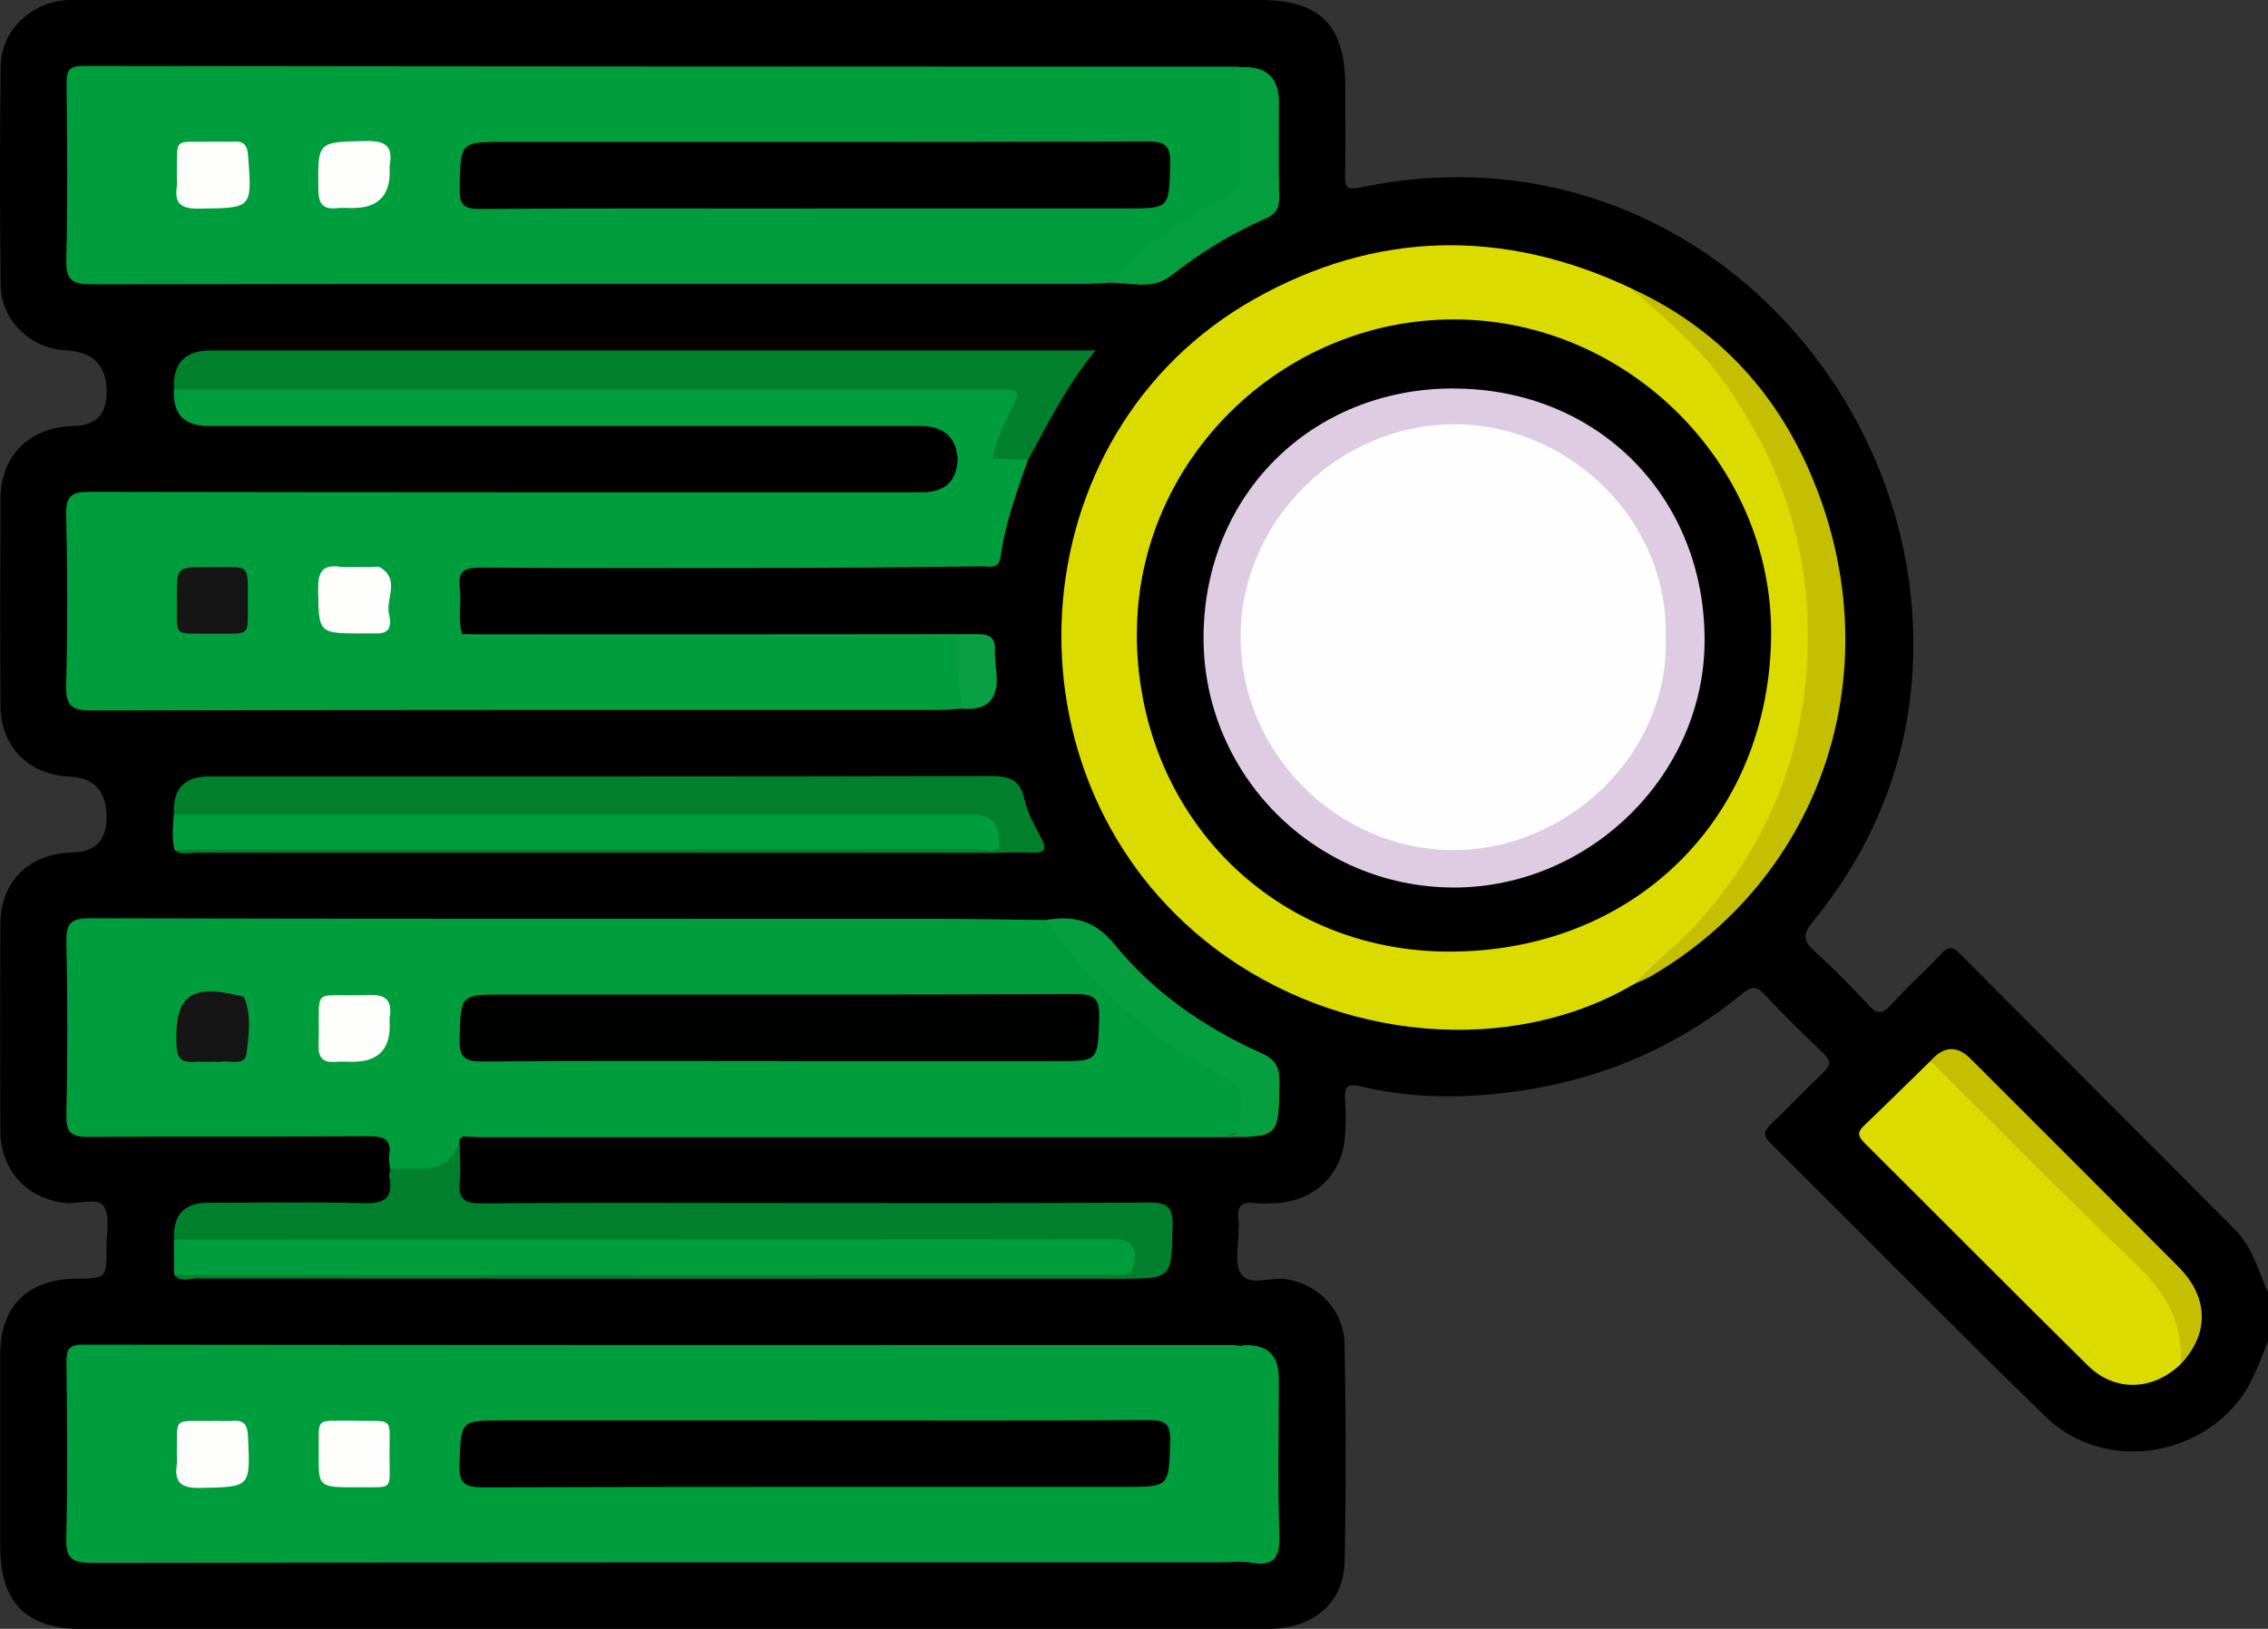<?xml version="1.0" encoding="UTF-8"?>
<svg id="Camada_2" xmlns="http://www.w3.org/2000/svg" viewBox="0 0 205.95 147.94">
  <rect x="0" y="0" width="205.95" height="147.94" fill="#333333" stroke="none"/>
  <defs>
    <style>
      .cls-1 {
        fill: #059f40;
      }

      .cls-2 {
        fill: #ddcce2;
      }

      .cls-3 {
        fill: #dcdb00;
      }

      .cls-4 {
        fill: #009d3c;
      }

      .cls-5 {
        fill: #039e3e;
      }

      .cls-6 {
        fill: #08a042;
      }

      .cls-7 {
        fill: #fefefd;
      }

      .cls-8 {
        fill: #010100;
      }

      .cls-9 {
        fill: #007f2d;
      }

      .cls-10 {
        fill: #c4bf00;
      }

      .cls-11 {
        fill: #151515;
      }

      .cls-12 {
        fill: #fefefe;
      }
    </style>
  </defs>
  <g id="Camada_1-2" data-name="Camada_1">
    <g>
      <path d="M205.95,121.83c-.85,2.08-1.54,4.21-3.11,5.94-4.47,4.95-12.33,5.53-17.11.88-8.4-8.18-16.62-16.56-24.95-24.82-.73-.73-.62-1.1.04-1.73,1.6-1.52,3.11-3.15,4.72-4.66.69-.65.77-1.07.05-1.76-1.84-1.76-3.66-3.54-5.4-5.4-.74-.79-1.2-.67-1.97-.04-6.95,5.7-14.99,8.61-23.91,9.24-3.63.26-7.23.01-10.77-.81-1.07-.25-1.47-.08-1.4,1.08.07,1.27.09,2.56-.05,3.82-.36,3.28-2.85,5.52-6.22,5.7-.67.04-1.35.08-2.01,0-1.21-.15-1.54.41-1.39,1.49.04.26,0,.54,0,.8.03,1.4-.42,3.11.22,4.13.73,1.15,2.58.32,3.93.47,2.96.35,5.42,2.75,5.48,5.97.12,6.57.14,13.14,0,19.7-.08,3.8-2.9,6.12-7.02,6.12-20.38,0-40.75,0-61.13,0-15.48,0-30.97,0-46.45,0-5.11,0-7.48-2.38-7.48-7.49,0-5.83,0-11.66,0-17.49,0-4.32,2.51-6.8,6.87-6.83,2.79-.02,2.8-.02,2.78-2.89,0-1.26.35-2.83-.26-3.7-.57-.82-2.24-.18-3.41-.29-3.53-.33-5.96-2.96-5.97-6.58-.02-6.23-.02-12.47,0-18.7.01-3.92,2.58-6.46,6.56-6.55q3.09-.07,3.09-3.2,0-3.55-3.39-3.7c-3.7-.16-6.24-2.75-6.25-6.46-.03-6.23-.02-12.47,0-18.7.01-4,2.63-6.59,6.68-6.68q2.97-.06,2.97-3.08,0-3.62-3.7-3.79C2.77,31.66.1,29.12.06,25.89c-.08-6.63-.08-13.27,0-19.9C.1,2.88,2.68.33,5.81.03c.6-.06,1.21-.03,1.81-.03,35.59,0,71.18,0,106.77,0,5.5,0,7.76,2.28,7.77,7.83,0,2.68.05,5.36-.02,8.04-.03,1.19.21,1.4,1.46,1.14,28.12-5.84,50.56,17.11,50.14,42.18-.15,9.21-3.32,17.4-9.12,24.53-.97,1.19-.86,1.77.19,2.71,1.69,1.52,3.29,3.16,4.84,4.83.75.81,1.22.92,2.03.04,1.49-1.63,3.14-3.12,4.66-4.72.61-.64.98-.6,1.6.01,8.32,8.37,16.66,16.71,24.99,25.06,1.6,1.6,2.15,3.76,3.02,5.75v4.42Z"/>
      <path class="cls-4" d="M112.63,141.84c-.67.02-1.34.06-2.01.06-34.11,0-68.21-.01-102.32.05-1.86,0-2.33-.49-2.28-2.3.13-5.29.07-10.59.02-15.88,0-1.11.11-1.64,1.47-1.64,34.84.04,69.69.04,104.53.04.2,0,.4.05.6.08.65.7.64,1.58.64,2.44.02,4.91.02,9.82,0,14.73,0,.85.06,1.75-.65,2.42Z"/>
      <path class="cls-4" d="M100.56,25.69c-.73.03-1.47.09-2.2.09-30.02,0-60.03-.01-90.05.04-1.8,0-2.34-.41-2.29-2.27.14-5.29.07-10.58.03-15.88,0-1.09.07-1.68,1.46-1.68,34.97.05,69.95.06,104.92.07.07,0,.13.02.2.03.43.4.53.92.53,1.46.04,2.74.05,5.48,0,8.22-.01.76-.14,1.54-.86,1.93-4.2,2.24-7.82,5.34-11.74,7.98Z"/>
      <path class="cls-4" d="M35.42,106.15c-.03-.4-.14-.81-.08-1.19.22-1.45-.43-1.77-1.79-1.76-8.5.06-17.01-.01-25.51.06-1.56.01-2.04-.37-2.01-1.98.11-5.22.12-10.45,0-15.67-.04-1.75.38-2.21,2.17-2.21,25.51.07,51.03.04,76.54.05,3.41,0,6.82.07,10.23.11.71.5,1.43.95,1.98,1.67,3.83,5.04,8.64,8.92,14.19,11.91,1.11.6,1.95,1.31,2.08,2.71.26,2.77-.14,3.27-2.94,3.27-22.02,0-44.04,0-66.05,0-.73,0-1.47-.1-2.2.09-.08.1-.18.18-.29.24q-.22,3.34-3.69,3.29c-.91-.01-1.85.07-2.62-.6Z"/>
      <path class="cls-4" d="M93.36,41.73c-1.01,2.89-2.09,5.77-2.49,8.82-.16,1.2-.99.88-1.65.89-5.89.07-11.78.13-17.67.14-9.31.02-18.61.04-27.92-.03-1.5-.01-2.08.37-1.88,1.89.18,1.38-.22,2.8.22,4.17,5.48.18,10.95.06,16.43.07,8.95.02,17.91.04,26.86-.03,1.55-.01,2.31.51,2.24,2.02-.07,1.56.82,3.17-.19,4.69-.67.04-1.33.12-2,.12-25.67,0-51.34-.01-77.01.05-1.83,0-2.34-.46-2.29-2.3.13-5.16.12-10.32,0-15.48-.04-1.69.46-2.08,2.11-2.08,25.2.05,50.4.04,75.61.04q3.07,0,3.22-2.92c.95-.81,2.09-.54,3.18-.57,1.09.03,2.23-.24,3.21.5Z"/>
      <path class="cls-3" d="M148.43,89.35c-11.16,6.61-26.89,5.28-38.13-3.23-20-15.15-18.16-46.75,3.66-58.99,11.01-6.18,22.54-6.41,34.07-.99,8.11,4.94,12.91,12.41,15.25,21.31,3.79,14.43.38,27.24-9.98,38.08-1.43,1.49-3.18,2.63-4.86,3.83Z"/>
      <path class="cls-9" d="M35.42,106.15c.92,0,1.84,0,2.75,0q3,0,3.56-2.69c.01,1.27.13,2.55.02,3.81-.14,1.54.32,2.04,1.96,2.03,8.77-.09,17.55-.04,26.32-.04,11.45,0,22.91.04,34.36-.04,1.69-.01,2.12.47,2.09,2.12-.1,4.79-.02,4.8-4.82,4.8-27.93,0-55.86,0-83.79-.02-.67,0-1.46.38-2.04-.31,1.08-.97,2.41-.66,3.65-.66,26.39-.02,52.78-.01,79.17-.02.87,0,1.74.05,2.6-.12.42-.08.78-.26.82-.74.05-.59-.33-.83-.83-.93-.86-.17-1.74-.12-2.6-.12-26.39,0-52.78,0-79.17-.02-1.24,0-2.57.31-3.66-.63q-.18-3.33,3.08-3.33c4.68,0,9.36-.09,14.04.04,1.87.05,2.8-.34,2.43-2.37-.05-.25.05-.53.09-.79Z"/>
      <path class="cls-3" d="M198.01,123.91c-2.5,2.4-5.95,2.54-8.4.13-6.8-6.7-13.52-13.49-20.29-20.22-.6-.6-.7-.97-.05-1.59,2.03-1.93,4.01-3.91,6.02-5.86.87-.14,1.34.49,1.85.99,6.19,6.17,12.41,12.31,18.53,18.56,2.15,2.19,3.43,4.78,2.34,7.99Z"/>
      <path class="cls-9" d="M93.36,41.73c-1.08-.02-2.16-.03-3.24-.05-.78-1.43.26-2.55.68-3.77.56-1.64.48-1.82-1.28-1.9-.6-.03-1.2,0-1.81,0-22.82,0-45.64,0-68.45-.01-1.17,0-2.43.28-3.46-.61q-.19-3.56,3.28-3.56c25.93,0,51.85,0,77.78,0h2.63c-2.66,3.23-4.3,6.62-6.12,9.91Z"/>
      <path class="cls-9" d="M15.79,73.98q-.19-3.46,3.17-3.46c23.64,0,47.28.02,70.92-.04,1.69,0,2.74.25,3.15,2.11.26,1.21.91,2.36,1.5,3.48.52,1,.47,1.43-.8,1.37-1.27-.06-2.54.01-3.82.02-24.04,0-48.09,0-72.13-.01-.64,0-1.34.25-1.92-.24,1.08-.97,2.42-.65,3.65-.65,22.25-.02,44.5-.01,66.75-.02.74,0,1.48.03,2.21-.03.45-.04,1.08,0,1.12-.6.04-.57-.4-.96-.99-1.1-.92-.23-1.86-.18-2.8-.18-13.34,0-26.67,0-40.01,0-8.91,0-17.83.01-26.74-.01-1.11,0-2.3.23-3.26-.63Z"/>
      <path class="cls-4" d="M15.79,112.59c28.4,0,56.8,0,85.2-.04,1.59,0,2.19.43,2.02,2.03-.09.81-.32,1.25-1.19,1.21-.6-.03-1.21,0-1.81,0-28.06,0-56.13.02-84.19.02,0-1.08-.02-2.15-.03-3.23Z"/>
      <path class="cls-4" d="M15.79,35.37c24.91,0,49.81,0,74.72,0,2.21,0,2.2,0,1.22,2.03-.67,1.38-1.36,2.75-1.61,4.28-1.05.04-2.1.08-3.15.12q-.17-3.11-3.44-3.11c-21.55,0-43.1,0-64.65,0q-3.26,0-3.09-3.31Z"/>
      <path class="cls-4" d="M15.79,73.98c23.98,0,47.96,0,71.94,0,.33,0,.67-.01,1,0,1.62.09,2,1.48,2.02,2.54.02,1.16-1.27.61-1.95.61-23.71.03-47.43.03-71.14.03-.6,0-1.2.03-1.81.04-.26-1.07-.14-2.15-.07-3.22Z"/>
      <path class="cls-10" d="M148.43,89.35c1.84-2.01,4.04-3.63,5.86-5.68,6.29-7.06,9.58-15.24,9.86-24.72.27-9.04-2.43-17.07-7.67-24.35-2.36-3.29-5.45-5.83-8.46-8.46,8.66,3.93,14.29,10.61,17.4,19.47,5.85,16.73-.54,34.37-15.55,43.08-.46.26-.96.44-1.45.66Z"/>
      <path class="cls-1" d="M42.03,103.22c.66-.49,1.43-.24,2.14-.24,22.05-.02,44.1,0,66.16-.04.79,0,2.22.61,2.23-.82,0-1.4.96-3.08-1.17-4.17-6.65-3.41-12.21-8.15-16.41-14.39,2.51-.43,4.44.01,6.26,2.25,3.55,4.35,8.14,7.53,13.28,9.83,1.22.55,1.67,1.18,1.66,2.54-.05,5.09,0,5.1-5.01,5.1-22.51,0-45.02,0-67.53,0-.53,0-1.07-.05-1.6-.07Z"/>
      <path class="cls-10" d="M198.01,123.91c.31-3.78-1.42-6.56-4.07-9.11-6.29-6.06-12.44-12.28-18.65-18.43q1.8-2.05,3.63-.23c6.3,6.3,12.62,12.6,18.9,18.92,2.77,2.78,2.81,6.1.19,8.85Z"/>
      <path class="cls-5" d="M100.56,25.69c3.01-3.39,6.79-5.75,10.71-7.89,1.01-.55,1.44-1.12,1.41-2.28-.08-3.14-.04-6.27-.04-9.41q3.5-.21,3.5,3.18c0,2.87-.04,5.75.02,8.62.02,1.02-.32,1.54-1.27,1.96-3.07,1.34-5.91,3.09-8.54,5.16-1.8,1.41-3.84.56-5.78.66Z"/>
      <path class="cls-4" d="M112.63,141.84c0-6.53,0-13.06.01-19.59.13-.02.26-.07.39-.07q3.1-.12,3.1,3.04c0,4.75-.11,9.5.05,14.24.07,2.08-.56,2.82-2.56,2.47-.33-.06-.66-.06-1-.08Z"/>
      <path class="cls-6" d="M87.32,64.37c-.03-1.8-.59-3.56-.42-5.38.11-1.28-.84-1.12-1.63-1.12-3.61,0-7.23,0-10.84,0-10.1,0-20.21,0-30.31-.01-.71,0-1.47.26-2.13-.24,15.59,0,31.17,0,46.76-.02,1.06,0,1.64.24,1.6,1.42-.03.8.1,1.6.15,2.4q.2,3.24-3.17,2.95Z"/>
      <path d="M74.08,129.01c10.05,0,20.11.03,30.16-.03,1.47,0,2.07.23,2.02,1.91-.12,4.16-.03,4.16-4.18,4.16-19.37,0-38.74-.02-58.11.04-1.68,0-2.32-.26-2.25-2.14.16-3.94.04-3.94,4-3.94,9.45,0,18.9,0,28.35,0Z"/>
      <path class="cls-7" d="M19.34,129.05c.6,0,1.21.04,1.81,0,1.08-.09,1.33.44,1.37,1.43.22,4.65.25,4.57-4.4,4.66-1.73.03-2.31-.55-2.06-2.17.03-.2,0-.4,0-.6.06-3.83-.5-3.25,3.28-3.31Z"/>
      <path class="cls-7" d="M32.1,129.05c3.82.06,3.25-.49,3.27,3.31.02,3.05.37,2.71-2.85,2.72-3.59.02-3.61,0-3.58-3.01.03-3.52-.4-2.98,3.16-3.03Z"/>
      <path d="M73.97,18.94c-10.12,0-20.24-.04-30.36.04-1.52.01-1.9-.38-1.87-1.88.08-4.2,0-4.21,4.15-4.21,19.44,0,38.87.02,58.31-.04,1.71,0,2.11.46,2.06,2.1-.12,3.98-.03,3.98-3.93,3.98-9.45,0-18.9,0-28.35,0Z"/>
      <path class="cls-7" d="M19.4,12.86c.6,0,1.21.03,1.81,0,.94-.06,1.25.33,1.32,1.28.36,4.82.39,4.75-4.46,4.81-1.57.02-2.26-.41-2.01-2.02.04-.26,0-.53,0-.8.05-3.82-.45-3.19,3.34-3.26Z"/>
      <path class="cls-7" d="M32.07,18.9c-.47,0-.94-.05-1.41,0-1.28.15-1.74-.32-1.75-1.67-.05-4.4-.11-4.32,4.26-4.42,1.72-.04,2.56.37,2.22,2.2-.04.19,0,.4,0,.6q0,3.28-3.32,3.28Z"/>
      <path class="cls-8" d="M70.83,96.37c-8.98,0-17.95-.04-26.93.04-1.6.01-2.22-.28-2.17-2.03.12-4.05.02-4.05,4.09-4.05,17.28,0,34.57.03,51.85-.05,1.84,0,2.19.52,2.14,2.22-.13,3.88-.04,3.88-3.87,3.88h-25.12Z"/>
      <path class="cls-7" d="M32.07,96.44c-.53,0-1.07-.04-1.6,0-1.09.09-1.57-.31-1.54-1.47.15-5.66-.83-4.37,4.44-4.6,1.55-.07,2.28.38,2.02,2-.04.26,0,.53,0,.8q0,3.26-3.31,3.26Z"/>
      <path class="cls-11" d="M19.2,96.44c-.53,0-1.07-.03-1.6,0-1.06.08-1.52-.28-1.57-1.45-.21-4.45,1.19-5.64,5.59-4.58.19.05.5.06.55.18.69,1.66.41,3.41.22,5.08-.13,1.17-1.39.64-2.19.75-.33.04-.66,0-1,0Z"/>
      <path class="cls-7" d="M32.31,51.5c.47,0,.94,0,1.4,0,.27,0,.59-.09.79.03,1.89,1.09.49,2.86.83,4.28.17.71.26,1.71-1.02,1.72-.47,0-.94,0-1.4,0-4.03,0-3.96,0-4.02-4.01-.02-1.54.37-2.28,2.01-2.04.46.07.93.01,1.4.01Z"/>
      <path class="cls-11" d="M19.32,57.55c-3.74-.05-3.23.47-3.26-3.31-.02-2.74,0-2.75,2.84-2.73,3.79.02,3.62-.49,3.6,3.04-.01,3.43.35,2.96-3.18,3Z"/>
      <path d="M103.24,57.42c.06-15.6,13.14-28.47,28.89-28.41,15.69.06,28.82,13.16,28.7,28.64-.12,16.7-12.51,28.85-29.35,28.78-16.05-.07-28.31-12.66-28.25-29.02Z"/>
      <path class="cls-2" d="M131.95,35.29c13.06-.02,22.84,9.77,22.84,22.85,0,12.22-10.44,22.5-22.82,22.47-12.54-.04-22.73-10.25-22.68-22.76.05-12.87,9.77-22.55,22.66-22.57Z"/>
      <path class="cls-12" d="M151.26,57.99c.32,10.46-8.95,19.3-19.42,19.22-10.45-.08-19.2-8.85-19.19-19.38.01-10.5,8.95-19.53,19.86-19.29,10.09.22,19.09,8.77,18.74,19.46Z"/>
    </g>
  </g>
</svg>